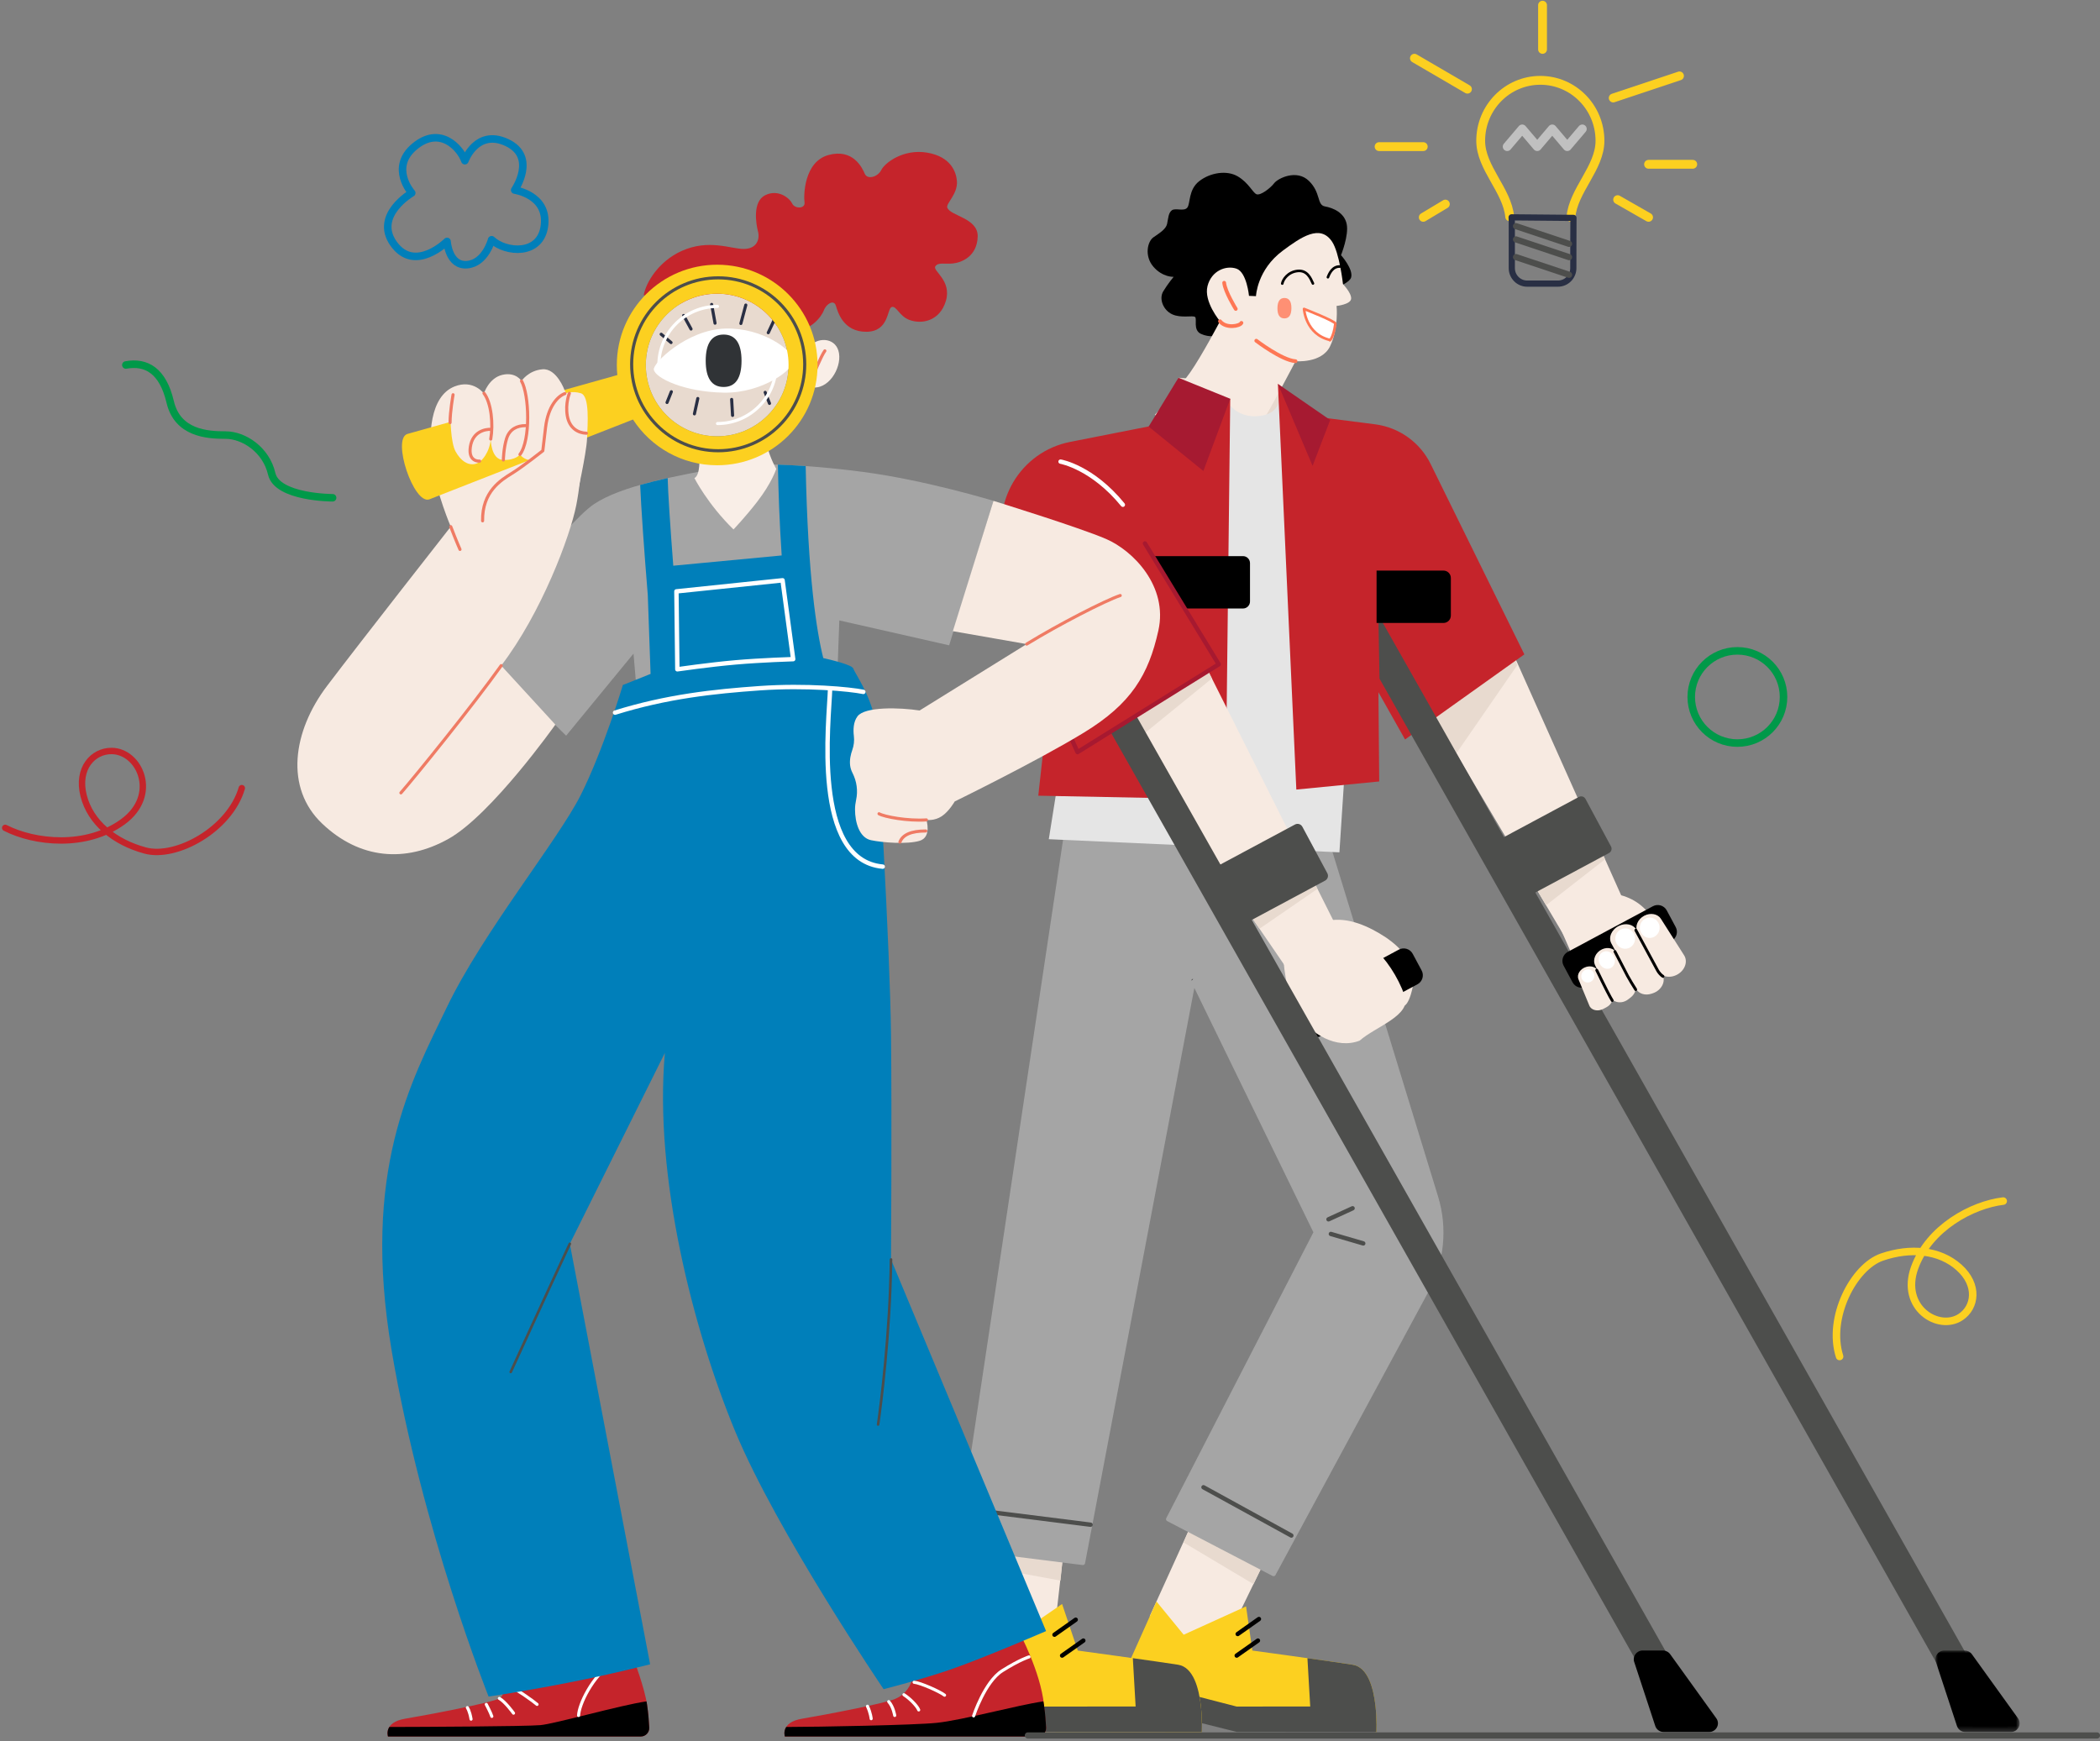 <?xml version="1.0" encoding="UTF-8"?>
<svg width="404px" height="335px" viewBox="0 0 404 335" version="1.1" xmlns="http://www.w3.org/2000/svg" xmlns:xlink="http://www.w3.org/1999/xlink">
    <rect x="0" y="0" width="404" height="335" fill="#808080" stroke="none"/>
    <title>D6AB82A4-D6FE-4420-B271-F0471A00F682</title>
    <defs>
        <polygon id="path-1" points="0 0 16.198 0 16.198 15.691 0 15.691"></polygon>
    </defs>
    <g id="1-Home-/-cursos-V3" stroke="none" stroke-width="1" fill="none" fill-rule="evenodd">
        <g id="Once-Cursos---Comercio-y-Marketing" transform="translate(-880, -659)">
            <g id="Group-279" transform="translate(881, 660)">
                <g id="Group-278" transform="translate(0, 25.512)">
                    <polygon id="Fill-1" fill="#E8DACF" points="244.842 47.353 225.711 46.177 222.912 64.117 251.465 65.269"></polygon>
                    <g id="Group-277">
                        <path d="M233.076,38.074 C233.076,38.074 231.646,38.474 230.045,37.731 C228.443,36.988 229.358,34.816 228.901,34.473 C228.443,34.13 226.212,34.759 224.496,33.959 C222.78,33.159 221.922,30.986 222.78,29.557 C223.638,28.128 224.782,26.757 224.782,26.757 C224.782,26.757 222.665,26.871 220.892,24.813 C219.119,22.755 219.748,19.954 220.892,19.154 C222.036,18.354 223.295,17.611 223.523,16.582 C223.752,15.553 223.752,14.467 224.439,13.953 C225.125,13.438 226.784,14.238 227.413,13.438 C228.042,12.638 227.585,10.008 229.701,8.351 C231.818,6.693 235.021,6.179 237.138,7.436 C239.254,8.694 239.998,10.58 240.741,10.866 C241.485,11.152 243.373,9.723 244.116,8.751 C244.86,7.779 248.464,6.007 250.809,8.294 C253.154,10.58 252.296,12.924 253.898,13.209 C255.5,13.495 257.616,14.41 258.074,16.582 C258.531,18.754 256.987,22.584 256.987,22.584 C256.987,22.584 259.389,25.27 258.932,26.871 C258.474,28.471 252.697,29.957 252.697,29.957 L233.076,38.074 Z" id="Fill-2" fill="#000000"></path>
                        <path d="M239.283,30.415 C239.283,30.415 238.854,25.871 236.88,25.185 C234.907,24.499 232.075,25.528 231.303,28.529 C230.531,31.53 233.706,35.302 233.706,35.302 C233.706,35.302 230.188,41.99 227.957,45.162 C225.726,48.335 221.178,53.308 221.178,53.308 C221.178,53.308 226.155,57.08 228.3,60.081 C230.445,63.082 232.247,67.541 232.848,67.712 C233.448,67.884 238.682,59.653 240.999,56.051 C243.315,52.45 248.235,42.99 248.235,42.99 C248.235,42.99 253.266,43.446 254.871,40.132 C256.587,36.588 256.129,32.358 256.129,32.358 C256.129,32.358 258.817,32.073 258.932,30.986 C259.046,29.9 257.363,28.155 257.363,28.155 C257.363,28.155 256.698,22.1 255.242,19.954 C252.954,16.582 249.322,19.097 245.775,21.726 C240.821,25.399 240.627,30.472 240.627,30.472 L239.283,30.415 Z" id="Fill-4" fill="#F7EAE1"></path>
                        <path d="M255.9,35.773 C255.958,35.306 249.871,32.93 249.871,32.93 C249.871,32.93 250.16,37.837 254.9,38.912 C254.608,39.129 255.532,38.725 255.9,35.773" id="Fill-6" fill="#FFFFFF"></path>
                        <path d="M255.9,35.773 C255.958,35.306 249.871,32.93 249.871,32.93 C249.871,32.93 250.16,37.837 254.9,38.912 C254.608,39.129 255.532,38.725 255.9,35.773 Z" id="Stroke-8" stroke="#FE7754" stroke-width="0.5" stroke-linecap="round" stroke-linejoin="round"></path>
                        <path d="M246.082,34.755 C245.191,34.747 244.744,34.08 244.756,32.777 C244.768,31.474 245.227,30.815 246.117,30.823 C247.008,30.831 247.455,31.499 247.443,32.802 C247.431,34.105 246.972,34.763 246.082,34.755" id="Fill-10" fill="#FE9074"></path>
                        <path d="M234.506,27.9 C234.678,29.615 236.737,32.93 236.737,32.93" id="Stroke-12" stroke="#FE7754" stroke-width="0.725" stroke-linecap="round" stroke-linejoin="round"></path>
                        <path d="M233.706,35.302 C234.85,36.76 237.538,36.245 237.824,35.617" id="Stroke-14" stroke="#FE7754" stroke-width="0.725" stroke-linecap="round" stroke-linejoin="round"></path>
                        <path d="M248.235,42.99 C245.604,42.819 240.684,39.046 240.684,39.046" id="Stroke-16" stroke="#FE7754" stroke-width="0.725" stroke-linecap="round" stroke-linejoin="round"></path>
                        <polygon id="Fill-18" fill="#F7EAE1" points="227.699 267.94 220.187 284.485 226.999 292.013 234.292 290.331 241.774 274.934"></polygon>
                        <path d="M221.48,281.637 L213.624,299.182 L263.788,306.763 C263.788,306.763 264.435,294.623 259.228,293.81 C254.021,292.997 239.929,291.081 239.929,291.081 L238.719,282.581 L226.716,288.035 L221.48,281.637 Z" id="Fill-20" fill="#FCD020"></path>
                        <path d="M214.146,301.027 L215.006,296.197 L236.915,301.859 L251.061,301.844 L250.525,292.546 C253.869,293.016 257.214,293.495 259.228,293.81 C262.159,294.268 263.235,298.313 263.616,301.762 L263.616,301.762 L263.616,301.762 C263.912,304.442 263.788,306.763 263.788,306.763 L251.344,306.75 L236.915,306.735 L214.146,301.027 Z" id="Fill-24" fill="#4D4E4C"></path>
                        <path d="M237.106,288.32 C236.975,288.32 236.845,288.258 236.763,288.142 C236.63,287.953 236.675,287.692 236.864,287.558 L240.956,284.669 C241.142,284.535 241.405,284.579 241.54,284.77 C241.674,284.959 241.629,285.22 241.439,285.354 L237.347,288.243 C237.275,288.295 237.19,288.32 237.106,288.32" id="Fill-28" fill="#000000"></path>
                        <path d="M236.915,292.469 C236.784,292.469 236.654,292.408 236.573,292.291 C236.439,292.102 236.484,291.841 236.673,291.708 L240.766,288.819 C240.952,288.685 241.215,288.729 241.35,288.92 C241.484,289.109 241.439,289.37 241.249,289.503 L237.157,292.392 C237.084,292.444 236.999,292.469 236.915,292.469" id="Fill-30" fill="#000000"></path>
                        <path d="M305.331,145.762 C308.194,144.96 311.396,145.461 313.876,147.1 C316.357,148.739 318.072,151.487 318.454,154.434 C314.124,158.062 309.292,161.089 304.138,163.403 C302.095,158.739 300.052,154.076 298.01,149.413 C301.181,149.219 304.25,147.701 305.331,145.762" id="Fill-32" fill="#F7EAE1"></path>
                        <path d="M228.595,162.681 C228.573,162.681 228.551,162.679 228.529,162.676 C228.3,162.64 228.144,162.425 228.18,162.196 L229.476,153.973 C229.501,153.816 229.613,153.687 229.765,153.639 L237.802,151.109 C238.025,151.041 238.259,151.162 238.328,151.383 C238.398,151.604 238.276,151.839 238.054,151.909 L230.265,154.36 L229.009,162.327 C228.976,162.533 228.797,162.681 228.595,162.681" id="Fill-34" fill="#000000"></path>
                        <polygon id="Fill-36" fill="#F7EAE1" points="186.397 271.983 183.885 288.489 190.32 297.568 202.236 284.085 203.395 273.858"></polygon>
                        <polygon id="Fill-38" fill="#E8DACF" points="241.774 274.934 227.699 267.94 226.716 270.29 240.15 278.3"></polygon>
                        <polygon id="Fill-40" fill="#E8DACF" points="186.004 274.49 203.016 277.621 203.395 273.858 186.397 271.983"></polygon>
                        <path d="M228.182,162.184 C228.216,162.006 228.36,161.87 228.538,161.846 M244.008,276.772 C243.942,276.772 243.876,276.757 243.813,276.725 L223.547,266.171 C223.343,266.065 223.263,265.813 223.368,265.608 L251.674,210.602 L228.77,163.581 L207.741,274.292 C207.699,274.51 207.493,274.658 207.277,274.63 L183.442,271.634 C183.33,271.621 183.229,271.562 183.161,271.471 C183.093,271.382 183.063,271.268 183.08,271.156 L203.917,132.393 C203.948,132.182 204.136,132.019 204.349,132.035 L254.015,134.033 C254.193,134.04 254.347,134.159 254.399,134.329 L275.667,203.746 C277.512,209.768 276.853,216.399 273.861,221.94 L244.377,276.552 C244.301,276.692 244.157,276.772 244.008,276.772" id="Fill-42" fill="#A5A5A5"></path>
                        <polygon id="Fill-44" fill="#F7EAE1" points="289.103 97.018 311.221 146.522 300.06 153.807 271.927 106.289"></polygon>
                        <polygon id="Fill-46" fill="#E8DACF" points="279.203 118.403 290.9 101.464 288.346 95.747 271.207 104.898"></polygon>
                        <polygon id="Fill-48" fill="#E8DACF" points="296.432 147.679 307.782 138.826 306.725 136.458 292.648 141.287"></polygon>
                        <path d="M257.711,121.657 L256.678,137.488 L200.768,134.964 L203.179,119.821 L234.506,49.742 C234.506,49.742 236.198,54.231 241.498,53.504 C246.798,52.777 244.842,47.353 244.842,47.353 L257.711,121.657 Z" id="Fill-50" fill="#E5E5E5"></path>
                        <path d="M253.198,151.02 C256.885,149.624 260.933,151.057 264.329,153.058 C267.725,155.06 270.399,157.589 270.96,161.488 C271.136,162.714 270.033,167.388 268.848,167.027 C262.179,165 256.177,156.604 253.198,151.02" id="Fill-52" fill="#F7EAE1"></path>
                        <path d="M223.419,54.861 L204.887,58.514 C195.268,60.41 189.446,70.255 192.425,79.59 L200.98,106.403 L198.746,126.593 L234.79,127.303 L235.675,50.215 L223.419,54.861 Z" id="Fill-54" fill="#C5242B"></path>
                        <path d="M251.137,53.542 L263.532,55.13 C268.155,55.723 272.173,58.593 274.231,62.773 L292.258,99.402 L269.305,115.773 L264.183,106.686 L264.336,123.854 L248.389,125.412 L244.842,47.354 L251.137,53.542 Z" id="Fill-56" fill="#C5242B"></path>
                        <path d="M215.018,71.033 C214.897,71.033 214.776,70.98 214.693,70.879 C208.939,63.826 203.015,62.733 202.956,62.723 C202.727,62.684 202.574,62.467 202.614,62.239 C202.652,62.011 202.871,61.86 203.097,61.897 C203.35,61.94 209.375,63.033 215.343,70.349 C215.49,70.528 215.463,70.792 215.284,70.939 C215.205,71.002 215.112,71.033 215.018,71.033" id="Fill-60" fill="#FFFFFF"></path>
                        <polygon id="Fill-62" fill="#F7EAE1" points="230.1 99.945 255.619 150.821 246.159 159.28 210.93 107.781"></polygon>
                        <polyline id="Fill-64" fill="#4D4E4C" points="264.391 104.072 264.173 91.842 385.296 305.934 378.528 305.815"></polyline>
                        <path d="M263.826,93.355 L263.826,83.276 L276.693,83.276 C277.479,83.276 278.117,83.913 278.117,84.699 L278.117,91.932 C278.117,92.718 277.479,93.355 276.693,93.355 L263.826,93.355 Z" id="Fill-66" fill="#000000"></path>
                        <polygon id="Fill-68" fill="#E8DACF" points="241.306 152.187 252.458 144.518 251.058 141.727 237.604 146.774"></polygon>
                        <path d="M216.131,89.224 L216.131,81.844 C216.131,81.099 216.735,80.495 217.481,80.495 L238.126,80.495 C238.871,80.495 239.476,81.099 239.476,81.844 L239.476,89.224 C239.476,89.97 238.871,90.574 238.126,90.574 L217.481,90.574 C216.735,90.574 216.131,89.97 216.131,89.224" id="Fill-70" fill="#000000"></path>
                        <path d="M292.005,145.432 L287.093,136.286 C286.849,135.831 287.02,135.264 287.475,135.02 L302.749,126.831 C303.204,126.587 303.771,126.757 304.015,127.212 L308.927,136.359 C309.171,136.814 309,137.38 308.545,137.624 L293.271,145.814 C292.816,146.058 292.249,145.887 292.005,145.432" id="Fill-72" fill="#4D4E4C"></path>
                        <path d="M301.531,162.506 L299.813,159.306 C299.298,158.347 299.659,157.153 300.618,156.639 L316.984,147.864 C317.943,147.349 319.138,147.709 319.653,148.668 L321.371,151.868 C321.886,152.826 321.526,154.021 320.566,154.535 L304.201,163.31 C303.241,163.825 302.046,163.464 301.531,162.506" id="Fill-74" fill="#000000"></path>
                        <path d="M250.467,172.026 L248.749,168.826 C248.234,167.868 248.595,166.673 249.554,166.159 L268.107,156.211 C269.066,155.697 270.261,156.057 270.776,157.016 L272.494,160.216 C273.009,161.174 272.649,162.368 271.689,162.883 L253.137,172.831 C252.177,173.345 250.982,172.985 250.467,172.026" id="Fill-76" fill="#000000"></path>
                        <path d="M237.432,150.586 L232.628,141.639 C232.354,141.129 232.546,140.494 233.056,140.22 L248.13,132.138 C248.641,131.864 249.276,132.056 249.55,132.566 L254.354,141.512 C254.628,142.022 254.436,142.658 253.926,142.931 L238.852,151.014 C238.342,151.287 237.706,151.096 237.432,150.586" id="Fill-78" fill="#4D4E4C"></path>
                        <path d="M245.673,154.681 C245.939,159.406 246.264,164.333 248.647,168.423 C251.029,172.514 256.152,175.431 260.57,173.724 C263.621,171.011 270.64,168.872 269.231,165.041 C266.51,157.64 260.59,151.871 252.744,150.385 C249.591,149.789 245.551,152.516 245.673,154.681" id="Fill-80" fill="#F7EAE1"></path>
                        <path d="M254.575,208.526 C254.416,208.526 254.264,208.435 254.194,208.282 C254.097,208.071 254.189,207.822 254.399,207.726 L259.039,205.598 C259.249,205.501 259.497,205.593 259.595,205.804 C259.691,206.014 259.6,206.263 259.389,206.36 L254.75,208.487 C254.693,208.513 254.634,208.526 254.575,208.526" id="Fill-82" fill="#4D4E4C"></path>
                        <path d="M261.267,213.162 C261.228,213.162 261.188,213.156 261.149,213.144 L254.913,211.321 C254.691,211.256 254.563,211.023 254.629,210.801 C254.693,210.58 254.924,210.449 255.149,210.517 L261.385,212.34 C261.607,212.405 261.735,212.638 261.669,212.86 C261.616,213.043 261.449,213.162 261.267,213.162" id="Fill-84" fill="#4D4E4C"></path>
                        <path d="M208.809,267.287 C208.79,267.287 208.773,267.286 208.755,267.284 L187.759,264.641 C187.529,264.612 187.367,264.403 187.395,264.173 C187.425,263.943 187.638,263.777 187.864,263.809 L208.86,266.452 C209.09,266.481 209.253,266.69 209.224,266.92 C209.197,267.132 209.017,267.287 208.809,267.287" id="Fill-86" fill="#4D4E4C"></path>
                        <path d="M247.434,269.369 C247.366,269.369 247.297,269.352 247.232,269.317 L230.323,260.028 C230.12,259.916 230.046,259.661 230.157,259.458 C230.269,259.255 230.523,259.183 230.727,259.293 L247.637,268.582 C247.839,268.694 247.914,268.949 247.802,269.152 C247.725,269.29 247.582,269.369 247.434,269.369" id="Fill-88" fill="#4D4E4C"></path>
                        <polygon id="Fill-90" fill="#A61A31" points="230.505 64.117 235.675 50.216 225.711 46.177 219.977 55.57"></polygon>
                        <polygon id="Fill-92" fill="#A61A31" points="244.842 47.353 251.516 63.134 254.9 54.304"></polygon>
                        <polygon id="Fill-94" fill="#E8DACF" points="232.151 104.033 230.1 99.945 210.93 107.781 216.873 116.469"></polygon>
                        <polygon id="Fill-96" fill="#4D4E4C" points="327.957 306.287 321.166 306.127 207.411 105.061 212.548 102.297"></polygon>
                        <polygon id="Fill-98" fill="#C5242B" points="219.27 78.051 233.461 101.313 207.444 117.235 201.096 105.916 200.224 76.185"></polygon>
                        <path d="M206.294,118.626 C206.253,118.626 206.212,118.62 206.172,118.608 C206.055,118.573 205.961,118.489 205.911,118.379 L200.598,106.574 C200.503,106.363 200.597,106.115 200.808,106.02 C201.016,105.927 201.268,106.019 201.363,106.231 L206.48,117.598 L232.887,101.177 L218.912,78.27 C218.791,78.072 218.854,77.814 219.051,77.694 C219.249,77.573 219.507,77.635 219.628,77.833 L233.819,101.095 C233.939,101.291 233.878,101.547 233.683,101.668 L206.516,118.563 C206.448,118.605 206.371,118.626 206.294,118.626" id="Fill-100" fill="#A71930"></path>
                        <path d="M318.527,150.282 L322.991,157.305 C323.733,158.473 323.186,160.115 321.775,160.953 L321.775,160.953 C320.324,161.815 318.548,161.479 317.887,160.218 L314.029,152.85 C313.463,151.768 314.055,150.338 315.343,149.676 C316.538,149.063 317.92,149.326 318.527,150.282" id="Fill-102" fill="#F7EAE1"></path>
                        <path d="M308.994,155.027 L313.75,163.762 C314.266,164.711 315.51,165.097 316.733,164.688 L316.984,164.604 C318.652,164.046 319.543,162.291 318.805,161.016 L313.798,152.364 C313.196,151.325 311.726,151.013 310.432,151.649 C309.025,152.341 308.37,153.88 308.994,155.027" id="Fill-104" fill="#F7EAE1"></path>
                        <path d="M307.213,156.145 L307.213,156.145 C308.291,155.651 309.489,155.945 310.025,156.837 L313.439,162.508 C313.992,163.427 313.671,164.687 312.693,165.43 L312.205,165.801 C311.008,166.712 309.37,166.458 308.796,165.273 L305.87,159.23 C305.34,158.136 305.956,156.72 307.213,156.145" id="Fill-106" fill="#F7EAE1"></path>
                        <path d="M304.169,159.533 L304.169,159.533 C305.062,159.27 305.953,159.545 306.327,160.199 L309.038,164.944 C309.481,165.718 309.055,166.758 308.082,167.28 L307.468,167.608 C306.401,168.18 305.135,167.89 304.762,166.988 L302.664,161.914 C302.286,161.001 302.995,159.879 304.169,159.533" id="Fill-108" fill="#F7EAE1"></path>
                        <path d="M314.717,152.966 C315.232,153.909 316.392,154.243 317.309,153.712 C318.226,153.18 318.552,151.985 318.037,151.043 C317.522,150.1 316.362,149.766 315.445,150.298 C314.528,150.829 314.202,152.024 314.717,152.966" id="Fill-110" fill="#FFFFFF"></path>
                        <path d="M309.998,155.049 C310.512,155.991 311.673,156.325 312.59,155.794 C313.506,155.263 313.832,154.068 313.318,153.125 C312.803,152.182 311.642,151.848 310.725,152.38 C309.809,152.911 309.483,154.106 309.998,155.049" id="Fill-112" fill="#FFFFFF"></path>
                        <path d="M306.783,158.987 C307.237,159.818 308.201,160.146 308.937,159.72 C309.673,159.294 309.902,158.274 309.448,157.443 C308.994,156.613 308.03,156.285 307.294,156.711 C306.558,157.137 306.329,158.157 306.783,158.987" id="Fill-114" fill="#FFFFFF"></path>
                        <path d="M303.362,161.909 C303.693,162.516 304.458,162.721 305.07,162.366 C305.682,162.012 305.909,161.232 305.578,160.625 C305.246,160.018 304.482,159.813 303.87,160.168 C303.258,160.522 303.03,161.302 303.362,161.909" id="Fill-116" fill="#FFFFFF"></path>
                        <path d="M313.46,152.601 C313.398,152.467 313.444,152.303 313.569,152.228 C313.7,152.15 313.865,152.198 313.939,152.335 L318.123,160.077 C318.296,160.409 318.738,160.927 319.051,161.104 C319.183,161.178 319.232,161.351 319.161,161.49 C319.09,161.629 318.926,161.681 318.794,161.606 C318.378,161.371 317.867,160.77 317.65,160.356 L313.468,152.617 C313.465,152.612 313.462,152.607 313.46,152.601" id="Fill-118" fill="#000000"></path>
                        <path d="M309.439,156.706 C309.376,156.57 309.425,156.404 309.553,156.33 C309.685,156.255 309.849,156.306 309.921,156.445 L312.337,161.115 C312.516,161.459 313.583,163.273 313.892,163.713 C313.98,163.84 313.955,164.019 313.835,164.112 C313.714,164.206 313.544,164.179 313.455,164.052 C313.128,163.585 312.049,161.75 311.862,161.389 L309.445,156.717 C309.443,156.714 309.441,156.71 309.439,156.706" id="Fill-120" fill="#000000"></path>
                        <path d="M305.939,160.299 C305.875,160.162 305.926,159.994 306.056,159.922 C306.188,159.848 306.352,159.901 306.422,160.04 C306.454,160.103 307.195,161.576 307.404,162.04 C307.623,162.528 309.075,165.392 309.38,165.826 C309.468,165.954 309.443,166.132 309.322,166.225 C309.202,166.319 309.032,166.292 308.943,166.165 C308.606,165.684 307.124,162.75 306.913,162.284 C306.712,161.832 305.951,160.323 305.943,160.308 C305.942,160.305 305.94,160.302 305.939,160.299" id="Fill-122" fill="#000000"></path>
                        <path d="M318.903,291.072 L315.028,291.072 C313.86,291.072 313.03,292.182 313.387,293.267 L317.441,305.595 C317.67,306.291 318.333,306.763 319.083,306.763 L327.774,306.763 C329.17,306.763 329.987,305.23 329.185,304.116 L320.314,291.788 C319.991,291.339 319.464,291.072 318.903,291.072" id="Fill-124" fill="#000000"></path>
                        <g id="Group-128" transform="translate(371.343, 291.072)">
                            <mask id="mask-2" fill="white">
                                <use xlink:href="#path-1"></use>
                            </mask>
                            <g id="Clip-127"></g>
                            <path d="M5.599,0 L1.725,0 C0.557,0 -0.273,1.109 0.084,2.194 L4.138,14.523 C4.367,15.219 5.03,15.691 5.779,15.691 L14.471,15.691 C15.866,15.691 16.683,14.158 15.882,13.044 L7.01,0.715 C6.688,0.267 6.161,0 5.599,0" id="Fill-126" fill="#000000" mask="url(#mask-2)"></path>
                        </g>
                        <path d="M184.359,285.371 L180.557,306.712 L230.199,306.763 C230.199,306.763 230.847,294.623 225.639,293.81 C220.432,292.997 206.34,291.081 206.34,291.081 L203.326,282.12 L189.974,291.292 L184.359,285.371 Z" id="Fill-129" fill="#FCD020"></path>
                        <path d="M180.557,306.712 L181.417,301.882 L217.473,301.844 L216.936,292.546 C220.28,293.016 223.625,293.495 225.639,293.81 C228.57,294.268 229.646,298.313 230.027,301.762 L230.027,301.762 L230.027,301.763 C230.323,304.442 230.199,306.763 230.199,306.763 L217.756,306.75 L180.557,306.712 Z" id="Fill-133" fill="#4D4E4C"></path>
                        <path d="M201.86,288.454 C201.729,288.454 201.599,288.392 201.518,288.276 C201.384,288.087 201.429,287.826 201.618,287.692 L205.71,284.803 C205.897,284.67 206.16,284.714 206.294,284.904 C206.428,285.093 206.383,285.354 206.193,285.488 L202.102,288.377 C202.029,288.429 201.944,288.454 201.86,288.454" id="Fill-137" fill="#000000"></path>
                        <path d="M203.326,292.469 C203.195,292.469 203.066,292.408 202.984,292.291 C202.85,292.102 202.895,291.841 203.085,291.708 L207.177,288.819 C207.363,288.685 207.626,288.729 207.761,288.92 C207.894,289.109 207.849,289.37 207.66,289.503 L203.568,292.392 C203.495,292.444 203.411,292.469 203.326,292.469" id="Fill-139" fill="#000000"></path>
                        <path d="M251.584,28.031 C251.126,27.01 250.472,25.441 248.641,25.624 C246.81,25.806 245.816,27.255 245.682,28.051" id="Stroke-143" stroke="#000000" stroke-width="0.5" stroke-linecap="round" stroke-linejoin="round"></path>
                        <path d="M254.465,26.83 C254.747,26.091 255.373,24.702 256.803,24.773" id="Stroke-145" stroke="#000000" stroke-width="0.5" stroke-linecap="round" stroke-linejoin="round"></path>
                        <path d="M120.992,292.954 C120.992,292.954 123.004,298.277 123.478,301.471 C123.727,303.148 123.845,304.76 123.901,305.912 C123.946,306.843 123.204,307.622 122.271,307.622 L73.642,307.622 C73.642,307.622 72.695,304.901 76.956,304.192 C81.218,303.482 93.647,301.116 95.068,300.288 C96.488,299.46 95.423,297.449 95.423,297.449 L120.992,292.954 Z" id="Fill-147" fill="#C5242B"></path>
                        <path d="M122.271,307.622 C123.204,307.622 123.946,306.843 123.901,305.913 C123.845,304.76 123.727,303.148 123.478,301.471 C123.449,301.274 123.414,301.069 123.374,300.858 C118.317,301.587 105.706,305.197 102.94,305.434 C100.038,305.682 80.261,305.776 73.896,305.787 C73.322,306.699 73.642,307.622 73.642,307.622 L122.271,307.622 Z" id="Fill-149" fill="#000000"></path>
                        <path d="M89.622,304.28 C89.356,302.683 88.912,302.062 88.912,302.062" id="Stroke-151" stroke="#FFFFFF" stroke-width="0.595" stroke-linecap="round" stroke-linejoin="round"></path>
                        <path d="M92.552,301.441 C92.552,301.441 93.44,303.127 93.618,303.748" id="Stroke-153" stroke="#FFFFFF" stroke-width="0.595" stroke-linecap="round" stroke-linejoin="round"></path>
                        <path d="M95.068,300.288 C96.192,300.909 97.79,303.127 97.79,303.127" id="Stroke-155" stroke="#FFFFFF" stroke-width="0.595" stroke-linecap="round" stroke-linejoin="round"></path>
                        <path d="M97.613,298.336 C98.501,298.602 101.608,300.82 102.318,301.441" id="Stroke-157" stroke="#FFFFFF" stroke-width="0.595" stroke-linecap="round" stroke-linejoin="round"></path>
                        <path d="M110.309,303.571 C110.397,301.53 112.795,296.118 117.145,293.102" id="Stroke-159" stroke="#FFFFFF" stroke-width="0.595" stroke-linecap="round" stroke-linejoin="round"></path>
                        <path d="M199.83,301.471 C199.179,295.142 195.095,287.572 195.095,287.572 L174.942,293.546 C174.942,293.546 175.297,298.514 171.42,300.288 C170,301.116 157.57,303.482 153.309,304.192 C149.047,304.901 149.994,307.622 149.994,307.622 L198.624,307.622 C199.557,307.622 200.298,306.843 200.253,305.912 C200.197,304.76 200.004,303.157 199.83,301.471" id="Fill-161" fill="#C5242B"></path>
                        <path d="M198.624,307.622 C199.557,307.622 200.299,306.843 200.253,305.913 C200.197,304.76 200.079,303.148 199.831,301.471 C199.801,301.274 199.766,301.069 199.726,300.858 C194.67,301.587 184.275,304.462 179.203,304.99 C174.942,305.434 156.614,305.776 150.249,305.787 C149.674,306.699 149.994,307.622 149.994,307.622 L198.624,307.622 Z" id="Fill-163" fill="#000000"></path>
                        <path d="M138.985,63.235 C128.48,65.144 118.565,66.961 113.238,70.51 C107.912,74.059 89.8,97.125 89.8,97.125 L107.912,115.046 L120.874,99.254 L121.939,111.675 L159.938,107.417 L160.47,92.867 L181.601,97.658 L190.124,69.859 C190.124,69.859 177.162,65.897 165.087,64.3 C153.013,62.703 142.892,62.526 138.985,63.235" id="Fill-165" fill="#A5A5A5"></path>
                        <path d="M170.414,215.829 C170.414,215.829 170.592,188.504 170.414,172.535 C170.236,156.566 167.876,114.69 167.277,111.734 C166.33,107.062 163.489,103.04 163.134,102.094 C162.901,101.473 159.619,100.625 157.383,100.113 C156.123,95.103 154.416,84.504 153.997,63.169 C152.092,63.036 150.302,62.945 148.651,62.893 C148.745,67.828 148.95,74.068 149.383,80.366 L128.526,82.341 C127.952,74.943 127.501,68.088 127.45,65.48 C125.594,65.892 123.82,66.328 122.157,66.8 C122.331,71.039 122.939,79.7 123.622,87.976 L124.159,103.158 L118.832,105.287 C118.832,105.287 115.103,117.708 110.753,126.402 C106.402,135.096 91.931,152.84 85.006,167.212 C78.081,181.584 68.492,198.796 74.352,233.395 C80.212,267.995 92.996,299.933 92.996,299.933 C92.996,299.933 99.211,299.046 108.267,297.272 C117.322,295.497 124.07,293.723 124.07,293.723 L108.622,212.813 L126.911,176.084 C124.78,200.037 132.415,229.492 140.406,248.832 C148.396,268.172 168.993,298.514 168.993,298.514 C168.993,298.514 176.349,296.644 181.956,294.699 C188.348,292.481 200.245,287.335 200.245,287.335 L170.414,215.829 Z" id="Fill-167" fill="#007FBA"></path>
                        <path d="M86.426,47.858 C90.052,46.409 92.108,49.159 92.345,49.514 C92.582,49.868 92.108,49.159 92.108,49.159 C92.108,49.159 93.055,46.202 95.66,45.61 C98.264,45.019 99.329,46.793 99.329,46.793 C99.329,46.793 100.631,44.782 103.354,44.545 C106.077,44.309 107.616,48.567 107.616,48.567 L111.285,56.729 C111.285,56.729 111.048,64.655 109.865,70.687 C108.681,76.72 103.117,91.507 95.423,101.561 L105.84,112.917 C105.84,112.917 93.529,130.306 85.243,134.919 C76.956,139.532 68.196,138.822 60.976,131.962 C53.754,125.101 55.293,114.218 61.922,105.465 C68.552,96.711 85.716,74.828 85.716,74.828 C85.716,74.828 82.993,68.44 82.165,62.88 C81.336,57.321 81.691,49.75 86.426,47.858" id="Fill-169" fill="#F7EAE1"></path>
                        <path d="M154.966,39.932 C156.623,38.276 159.938,38.513 160.411,41.47 C160.885,44.427 158.28,48.686 154.966,47.976 C151.651,47.266 154.966,39.932 154.966,39.932" id="Fill-171" fill="#F9EEE7"></path>
                        <path d="M157.689,40.997 C156.978,41.943 155.44,45.728 155.44,45.728" id="Stroke-173" stroke="#EF7B64" stroke-width="0.595" stroke-linecap="round" stroke-linejoin="round"></path>
                        <path d="M133.54,61.461 C133.54,61.461 133.777,64.891 132.593,65.483 C132.593,65.483 135.138,70.51 140.11,75.36 C140.11,75.36 142.363,73.011 144.667,70.037 C147.508,66.37 148.337,63.708 148.337,63.708 C148.337,63.708 147.153,61.698 146.561,59.213 L133.54,61.461 Z" id="Fill-175" fill="#F9EEE7"></path>
                        <path d="M122.836,30.277 C123.277,27.818 125.71,23.775 130.131,21.779 C135.353,19.422 139.585,21.398 142.085,21.389 C144.585,21.38 145.219,19.531 144.825,18.03 C144.432,16.528 143.739,12.259 146.222,11.043 C148.705,9.827 150.877,11.571 151.395,12.647 C151.913,13.722 153.962,13.674 153.775,12.417 C153.587,11.161 153.651,4.617 158.379,3.318 C163.106,2.018 164.876,5.77 165.369,6.931 C165.862,8.092 167.865,7.568 168.544,6.195 C169.224,4.822 172.801,2.077 177.382,2.861 C181.963,3.644 182.951,6.611 183.093,8.319 C183.297,10.782 180.977,12.636 181.232,13.413 C181.771,15.05 187.19,15.419 187.089,19.006 C186.98,22.856 183.96,24.008 182.337,24.181 C180.714,24.354 179.461,23.895 178.931,24.757 C178.402,25.619 182.122,27.446 180.977,31.363 C179.831,35.28 176.305,35.962 173.893,35.024 C171.983,34.281 171.458,32.28 170.542,32.566 C169.626,32.853 170.074,37.329 165.635,37.326 C161.196,37.323 160.182,33.515 159.8,32.294 C159.417,31.073 157.96,31.941 157.501,33.194 C157.042,34.446 154.843,37.224 152.076,36.878 C149.31,36.532 122.836,30.277 122.836,30.277" id="Fill-177" fill="#C5242B"></path>
                        <path d="M150.704,43.717 C150.704,51.296 144.557,57.439 136.973,57.439 C129.389,57.439 123.241,51.296 123.241,43.717 C123.241,36.139 129.389,29.996 136.973,29.996 C144.557,29.996 150.704,36.139 150.704,43.717" id="Fill-179" fill="#E8DACF"></path>
                        <path d="M124.78,44.605 C124.575,43.376 131.116,36.921 138.541,36.709 C145.792,36.502 151.503,40.967 151.681,42.742 C151.859,44.516 145.673,49.159 138.275,49.04 C130.539,48.917 125.046,46.202 124.78,44.605" id="Fill-181" fill="#FFFFFF"></path>
                        <path d="M138.211,47.949 C135.927,47.949 134.765,46.248 134.765,42.905 C134.765,39.563 135.927,37.862 138.211,37.862 C140.495,37.862 141.657,39.563 141.657,42.905 C141.657,46.248 140.495,47.949 138.211,47.949" id="Fill-183" fill="#303336"></path>
                        <line x1="126.201" y1="37.803" x2="128.095" y2="39.4" id="Stroke-185" stroke="#292F44" stroke-width="0.595" stroke-linecap="round" stroke-linejoin="round"></line>
                        <line x1="130.521" y1="34.195" x2="131.942" y2="36.797" id="Stroke-187" stroke="#292F44" stroke-width="0.595" stroke-linecap="round" stroke-linejoin="round"></line>
                        <line x1="135.907" y1="32.066" x2="136.558" y2="35.674" id="Stroke-189" stroke="#292F44" stroke-width="0.595" stroke-linecap="round" stroke-linejoin="round"></line>
                        <line x1="142.477" y1="32.184" x2="141.53" y2="35.733" id="Stroke-191" stroke="#292F44" stroke-width="0.595" stroke-linecap="round" stroke-linejoin="round"></line>
                        <line x1="128.154" y1="48.863" x2="127.325" y2="50.933" id="Stroke-193" stroke="#292F44" stroke-width="0.595" stroke-linecap="round" stroke-linejoin="round"></line>
                        <line x1="133.244" y1="50.164" x2="132.593" y2="53.122" id="Stroke-195" stroke="#292F44" stroke-width="0.595" stroke-linecap="round" stroke-linejoin="round"></line>
                        <line x1="139.755" y1="50.342" x2="139.932" y2="53.417" id="Stroke-197" stroke="#292F44" stroke-width="0.595" stroke-linecap="round" stroke-linejoin="round"></line>
                        <line x1="146.206" y1="48.981" x2="147.035" y2="51.111" id="Stroke-199" stroke="#292F44" stroke-width="0.595" stroke-linecap="round" stroke-linejoin="round"></line>
                        <line x1="146.798" y1="37.507" x2="147.982" y2="34.964" id="Stroke-201" stroke="#292F44" stroke-width="0.595" stroke-linecap="round" stroke-linejoin="round"></line>
                        <path d="M136.973,24.423 C126.309,24.423 117.665,33.062 117.665,43.717 C117.665,44.373 117.698,45.02 117.762,45.658 L77.351,56.993 C74.362,57.995 78.588,70.582 81.577,69.58 L120.774,54.212 C124.216,59.507 130.183,63.012 136.973,63.012 C147.637,63.012 156.281,54.373 156.281,43.717 C156.281,33.062 147.637,24.423 136.973,24.423 M150.704,43.717 C150.704,51.296 144.557,57.439 136.973,57.439 C129.389,57.439 123.241,51.296 123.241,43.717 C123.241,36.139 129.389,29.996 136.973,29.996 C144.557,29.996 150.704,36.139 150.704,43.717" id="Fill-203" fill="#FCD020"></path>
                        <path d="M153.812,43.584 C153.812,52.771 146.359,60.219 137.165,60.219 C127.972,60.219 120.519,52.771 120.519,43.584 C120.519,34.397 127.972,26.95 137.165,26.95 C146.359,26.95 153.812,34.397 153.812,43.584 Z" id="Stroke-205" stroke="#4D4E4C" stroke-width="0.595" stroke-linecap="round" stroke-linejoin="round"></path>
                        <path d="M85.657,53.654 C85.657,53.654 85.657,58.622 86.663,60.396 C87.669,62.171 88.971,63.058 90.392,62.762 C91.812,62.466 93.233,60.278 93.41,57.971 C93.41,57.971 93.41,61.934 95.837,61.993 C98.264,62.052 99.033,60.929 99.033,60.929 C99.033,60.929 99.684,61.993 101.401,62.111 C103.117,62.23 109.924,69.209 109.924,69.209 C109.924,69.209 111.818,60.751 111.936,57.912 C112.055,55.073 112.469,49.691 110.752,49.159 C109.036,48.627 107.675,49.218 107.675,49.218 C107.675,49.218 108.148,49.454 107.616,48.567 C107.083,47.68 85.657,53.654 85.657,53.654" id="Fill-207" fill="#F7EAE1"></path>
                        <path d="M107.675,49.218 C106.313,49.706 104.449,51.658 103.961,55.694 C103.472,59.731 103.428,60.219 103.428,60.219 C103.428,60.219 99.566,63.28 97.48,64.566 C95.393,65.852 91.753,68.07 91.842,73.704" id="Stroke-209" stroke="#EF7B64" stroke-width="0.595" stroke-linecap="round" stroke-linejoin="round"></path>
                        <path d="M92.108,49.159 C93.529,50.992 93.913,55.147 93.41,57.971" id="Stroke-211" stroke="#EF7B64" stroke-width="0.595" stroke-linecap="round" stroke-linejoin="round"></path>
                        <path d="M85.583,54.807 C85.583,52.678 86.16,49.44 86.16,49.44" id="Stroke-213" stroke="#EF7B64" stroke-width="0.595" stroke-linecap="round" stroke-linejoin="round"></path>
                        <path d="M99.329,46.793 C100.809,49.395 101.12,58.178 99.033,60.929" id="Stroke-215" stroke="#EF7B64" stroke-width="0.595" stroke-linecap="round" stroke-linejoin="round"></path>
                        <path d="M111.818,56.848 C110.22,56.803 108.533,55.872 108.134,53.476 C107.734,51.081 108.533,49.174 108.533,49.174" id="Stroke-217" stroke="#EF7B64" stroke-width="0.595" stroke-linecap="round" stroke-linejoin="round"></path>
                        <path d="M100.099,55.384 C98.456,55.384 97.036,56.049 96.459,57.868 C95.882,59.687 95.837,61.993 95.837,61.993" id="Stroke-219" stroke="#EF7B64" stroke-width="0.595" stroke-linecap="round" stroke-linejoin="round"></path>
                        <path d="M93.484,56.094 C92.375,56.049 89.933,56.493 89.489,59.465 C89.045,62.437 91.265,62.215 91.265,62.215" id="Stroke-221" stroke="#EF7B64" stroke-width="0.595" stroke-linecap="round" stroke-linejoin="round"></path>
                        <path d="M85.716,74.828 C86.781,77.607 87.492,79.204 87.492,79.204" id="Stroke-223" stroke="#EF7B64" stroke-width="0.595" stroke-linecap="round" stroke-linejoin="round"></path>
                        <path d="M95.423,101.561 C90.214,108.895 78.732,123.09 76.127,126.047" id="Stroke-225" stroke="#EF7B64" stroke-width="0.595" stroke-linecap="round" stroke-linejoin="round"></path>
                        <path d="M190.124,69.86 C190.124,69.86 206.578,74.946 211.786,77.193 C216.995,79.441 223.742,86.302 221.848,94.819 C219.954,103.336 216.64,108.895 207.525,114.455 C198.41,120.014 182.666,127.703 182.666,127.703 C182.666,127.703 181.6,129.596 180.18,130.542 C178.76,131.488 177.221,131.252 177.221,131.252 C177.221,131.252 178.286,134.564 175.919,135.274 C173.551,135.983 168.816,135.629 166.567,135.155 C164.318,134.682 163.489,131.725 163.489,129.241 C163.489,128.61 163.573,127.986 163.699,127.407 C164.079,125.649 163.826,123.831 163.01,122.228 C162.78,121.776 162.603,121.269 162.542,120.724 C162.423,119.658 162.676,118.606 162.958,117.822 C163.27,116.952 163.38,116.026 163.268,115.108 C163.131,113.98 163.142,112.413 163.963,111.32 C165.383,109.428 172.012,109.605 175.919,110.196 L196.516,97.421 L182.311,94.937 L190.124,69.86 Z" id="Fill-227" fill="#F7EAE1"></path>
                        <path d="M196.516,97.421 C202.671,93.636 211.668,89.022 214.509,88.076" id="Stroke-229" stroke="#EF7B64" stroke-width="0.595" stroke-linecap="round" stroke-linejoin="round"></path>
                        <path d="M177.221,131.252 C173.551,131.489 169.171,130.66 168.106,130.069" id="Stroke-231" stroke="#EF7B64" stroke-width="0.595" stroke-linecap="round" stroke-linejoin="round"></path>
                        <path d="M177.102,133.381 C174.32,133.381 172.663,134.091 172.13,135.51" id="Stroke-233" stroke="#EF7B64" stroke-width="0.595" stroke-linecap="round" stroke-linejoin="round"></path>
                        <path d="M129.13,87.278 L149.55,85.148 L151.592,100.319 C151.592,100.319 145.555,100.497 140.494,100.94 C135.434,101.384 129.308,102.271 129.308,102.271 L129.13,87.278 Z" id="Stroke-235" stroke="#FFFFFF" stroke-width="0.85" stroke-linecap="round" stroke-linejoin="round"></path>
                        <path d="M117.322,110.61 C127.266,107.505 136.322,106.529 145.2,105.908 C154.078,105.287 162.512,106.086 165.087,106.618" id="Stroke-237" stroke="#FFFFFF" stroke-width="0.85" stroke-linecap="round" stroke-linejoin="round"></path>
                        <path d="M158.695,105.997 C158.517,112.207 155.144,139 168.816,140.242" id="Stroke-239" stroke="#FFFFFF" stroke-width="0.85" stroke-linecap="round" stroke-linejoin="round"></path>
                        <path d="M170.414,215.829 C170.236,230.201 168.461,243.864 167.928,247.59" id="Stroke-243" stroke="#4D4E4C" stroke-width="0.5" stroke-linecap="round" stroke-linejoin="round"></path>
                        <path d="M108.622,212.813 C103.828,223.104 97.258,237.476 97.258,237.476" id="Stroke-245" stroke="#4D4E4C" stroke-width="0.5" stroke-linecap="round" stroke-linejoin="round"></path>
                        <path d="M148.307,43.717 C148.307,49.94 143.259,54.985 137.032,54.985" id="Stroke-251" stroke="#FFFFFF" stroke-width="0.595" stroke-linecap="round" stroke-linejoin="round"></path>
                        <path d="M125.757,43.717 C125.757,37.495 130.805,32.45 137.032,32.45" id="Stroke-253" stroke="#FFFFFF" stroke-width="0.595" stroke-linecap="round" stroke-linejoin="round"></path>
                        <path d="M165.886,301.796 C166.508,303.127 166.596,304.192 166.596,304.192" id="Stroke-255" stroke="#FFFFFF" stroke-width="0.595" stroke-linecap="round" stroke-linejoin="round"></path>
                        <path d="M169.97,300.909 C170.858,301.885 171.124,303.571 171.124,303.571" id="Stroke-257" stroke="#FFFFFF" stroke-width="0.595" stroke-linecap="round" stroke-linejoin="round"></path>
                        <path d="M172.9,299.578 C174.143,300.377 175.475,301.796 175.741,302.506" id="Stroke-259" stroke="#FFFFFF" stroke-width="0.595" stroke-linecap="round" stroke-linejoin="round"></path>
                        <path d="M174.853,297.183 C176.007,297.272 179.825,298.957 180.713,299.667" id="Stroke-261" stroke="#FFFFFF" stroke-width="0.595" stroke-linecap="round" stroke-linejoin="round"></path>
                        <path d="M186.306,303.659 C186.306,303.659 188.437,297.094 191.811,294.965 C195.184,292.836 196.96,292.304 196.96,292.304" id="Stroke-263" stroke="#FFFFFF" stroke-width="0.595" stroke-linecap="round" stroke-linejoin="round"></path>
                        <path d="M342.118,107.594 C342.118,112.494 338.144,116.466 333.24,116.466 C328.337,116.466 324.362,112.494 324.362,107.594 C324.362,102.694 328.337,98.722 333.24,98.722 C338.144,98.722 342.118,102.694 342.118,107.594 Z" id="Stroke-265" stroke="#009949" stroke-width="1.449" stroke-linecap="round" stroke-linejoin="round"></path>
                        <path d="M23.214,43.717 C27.12,43.008 30.316,44.782 31.737,50.815 C33.157,56.848 38.839,57.203 42.39,57.203 C45.942,57.203 50.203,60.041 51.269,64.655 C52.334,69.268 62.988,69.268 62.988,69.268" id="Stroke-267" stroke="#009949" stroke-width="1.449" stroke-linecap="round" stroke-linejoin="round"></path>
                        <path d="M85.006,19.941 C85.006,19.941 78.766,26.163 74.686,20.324 C70.885,14.884 78.213,10.615 78.213,10.615 C78.213,10.615 73.876,5.745 78.765,1.675 C83.655,-2.395 87.533,1.92 88.432,4.408 C88.432,4.408 90.692,-1.83 96.541,0.93 C102.39,3.69 98.017,10.06 98.017,10.06 C98.017,10.06 104.44,10.982 103.749,16.856 C103.057,22.73 96.284,22.148 93.578,19.615 C93.578,19.615 92.378,24.143 88.841,24.418 C85.304,24.693 85.006,19.941 85.006,19.941 Z" id="Stroke-269" stroke="#007FBA" stroke-width="1.449" stroke-linecap="round" stroke-linejoin="round"></path>
                        <path d="M0,132.784 C5.651,135.684 15.616,136.741 22.649,131.604 C29.683,126.466 25.883,118.027 20.484,117.987 C16.873,117.96 13.778,121.35 15.079,126.565 C16.38,131.781 21.016,135.55 26.958,137.147 C32.9,138.744 43.195,133.102 45.519,125.137" id="Stroke-271" stroke="#C5242B" stroke-width="1.23" stroke-linecap="round" stroke-linejoin="round"></path>
                        <path d="M384.376,204.592 C378.44,205.302 370.112,209.719 367.332,217.426 C364.553,225.133 371.962,229.716 376.194,226.907 C379.024,225.029 379.653,220.757 375.891,217.373 C372.129,213.99 366.528,213.489 361.052,215.369 C355.576,217.249 350.519,227.065 352.902,234.5" id="Stroke-273" stroke="#FCD020" stroke-width="1.449" stroke-linecap="round" stroke-linejoin="round"></path>
                        <line x1="196.745" y1="307.418" x2="402.414" y2="307.418" id="Stroke-275" stroke="#4D4E4C" stroke-width="1.191" stroke-linecap="round" stroke-linejoin="round"></line>
                    </g>
                </g>
                <g id="Group-21" transform="translate(294.48, 26.787) scale(1, -1) translate(-294.48, -26.787) translate(264.31, 0)" stroke-linecap="round" stroke-linejoin="round">
                    <path d="M36.904,12.756 C37.326,17.927 42.494,22.238 42.494,27.486 C42.494,33.911 37.357,39.118 31.021,39.118 C24.684,39.118 19.547,33.911 19.547,27.486 C19.547,22.274 24.644,17.988 25.128,12.864" id="Stroke-1" stroke="#FCD020" stroke-width="1.701"></path>
                    <path d="M25.496,12.756 C25.52,12.5 25.533,12.242 25.533,11.982 L25.533,2.978 C25.533,1.333 26.861,0 28.498,0 L34.402,0 C36.039,0 37.367,1.333 37.367,2.978 C37.367,2.978 37.376,12.428 37.394,12.648 L25.496,12.756 Z" id="Stroke-3" stroke="#292F44" stroke-width="1.191"></path>
                    <polyline id="Stroke-5" stroke="#C0C0C0" stroke-width="1.701" points="24.646 26.362 27.535 29.764 30.424 26.362 33.313 29.764 36.203 26.362 39.094 29.764"></polyline>
                    <line x1="26.346" y1="11.055" x2="36.544" y2="7.654" id="Stroke-7" stroke="#4D4E4C" stroke-width="1.191"></line>
                    <line x1="26.346" y1="8.504" x2="36.544" y2="5.102" id="Stroke-9" stroke="#4D4E4C" stroke-width="1.191"></line>
                    <line x1="26.346" y1="5.102" x2="36.544" y2="1.701" id="Stroke-11" stroke="#4D4E4C" stroke-width="1.191"></line>
                    <line x1="45.893" y1="16.158" x2="51.842" y2="12.756" id="Stroke-13" stroke="#FCD020" stroke-width="1.701"></line>
                    <line x1="45.043" y1="35.717" x2="57.791" y2="39.969" id="Stroke-15" stroke="#FCD020" stroke-width="1.701"></line>
                    <line x1="51.842" y1="22.961" x2="60.341" y2="22.961" id="Stroke-15-Copy" stroke="#FCD020" stroke-width="1.701"></line>
                    <line x1="0" y1="26.362" x2="8.499" y2="26.362" id="Stroke-15-Copy-2" stroke="#FCD020" stroke-width="1.701"></line>
                    <line x1="31.445" y1="53.575" x2="31.445" y2="45.071" id="Stroke-15-Copy-3" stroke="#FCD020" stroke-width="1.701"></line>
                    <line x1="8.499" y1="12.756" x2="12.748" y2="15.307" id="Stroke-17" stroke="#FCD020" stroke-width="1.701"></line>
                    <line x1="16.997" y1="37.417" x2="6.799" y2="43.37" id="Stroke-19" stroke="#FCD020" stroke-width="1.701"></line>
                </g>
            </g>
        </g>
    </g>
</svg>